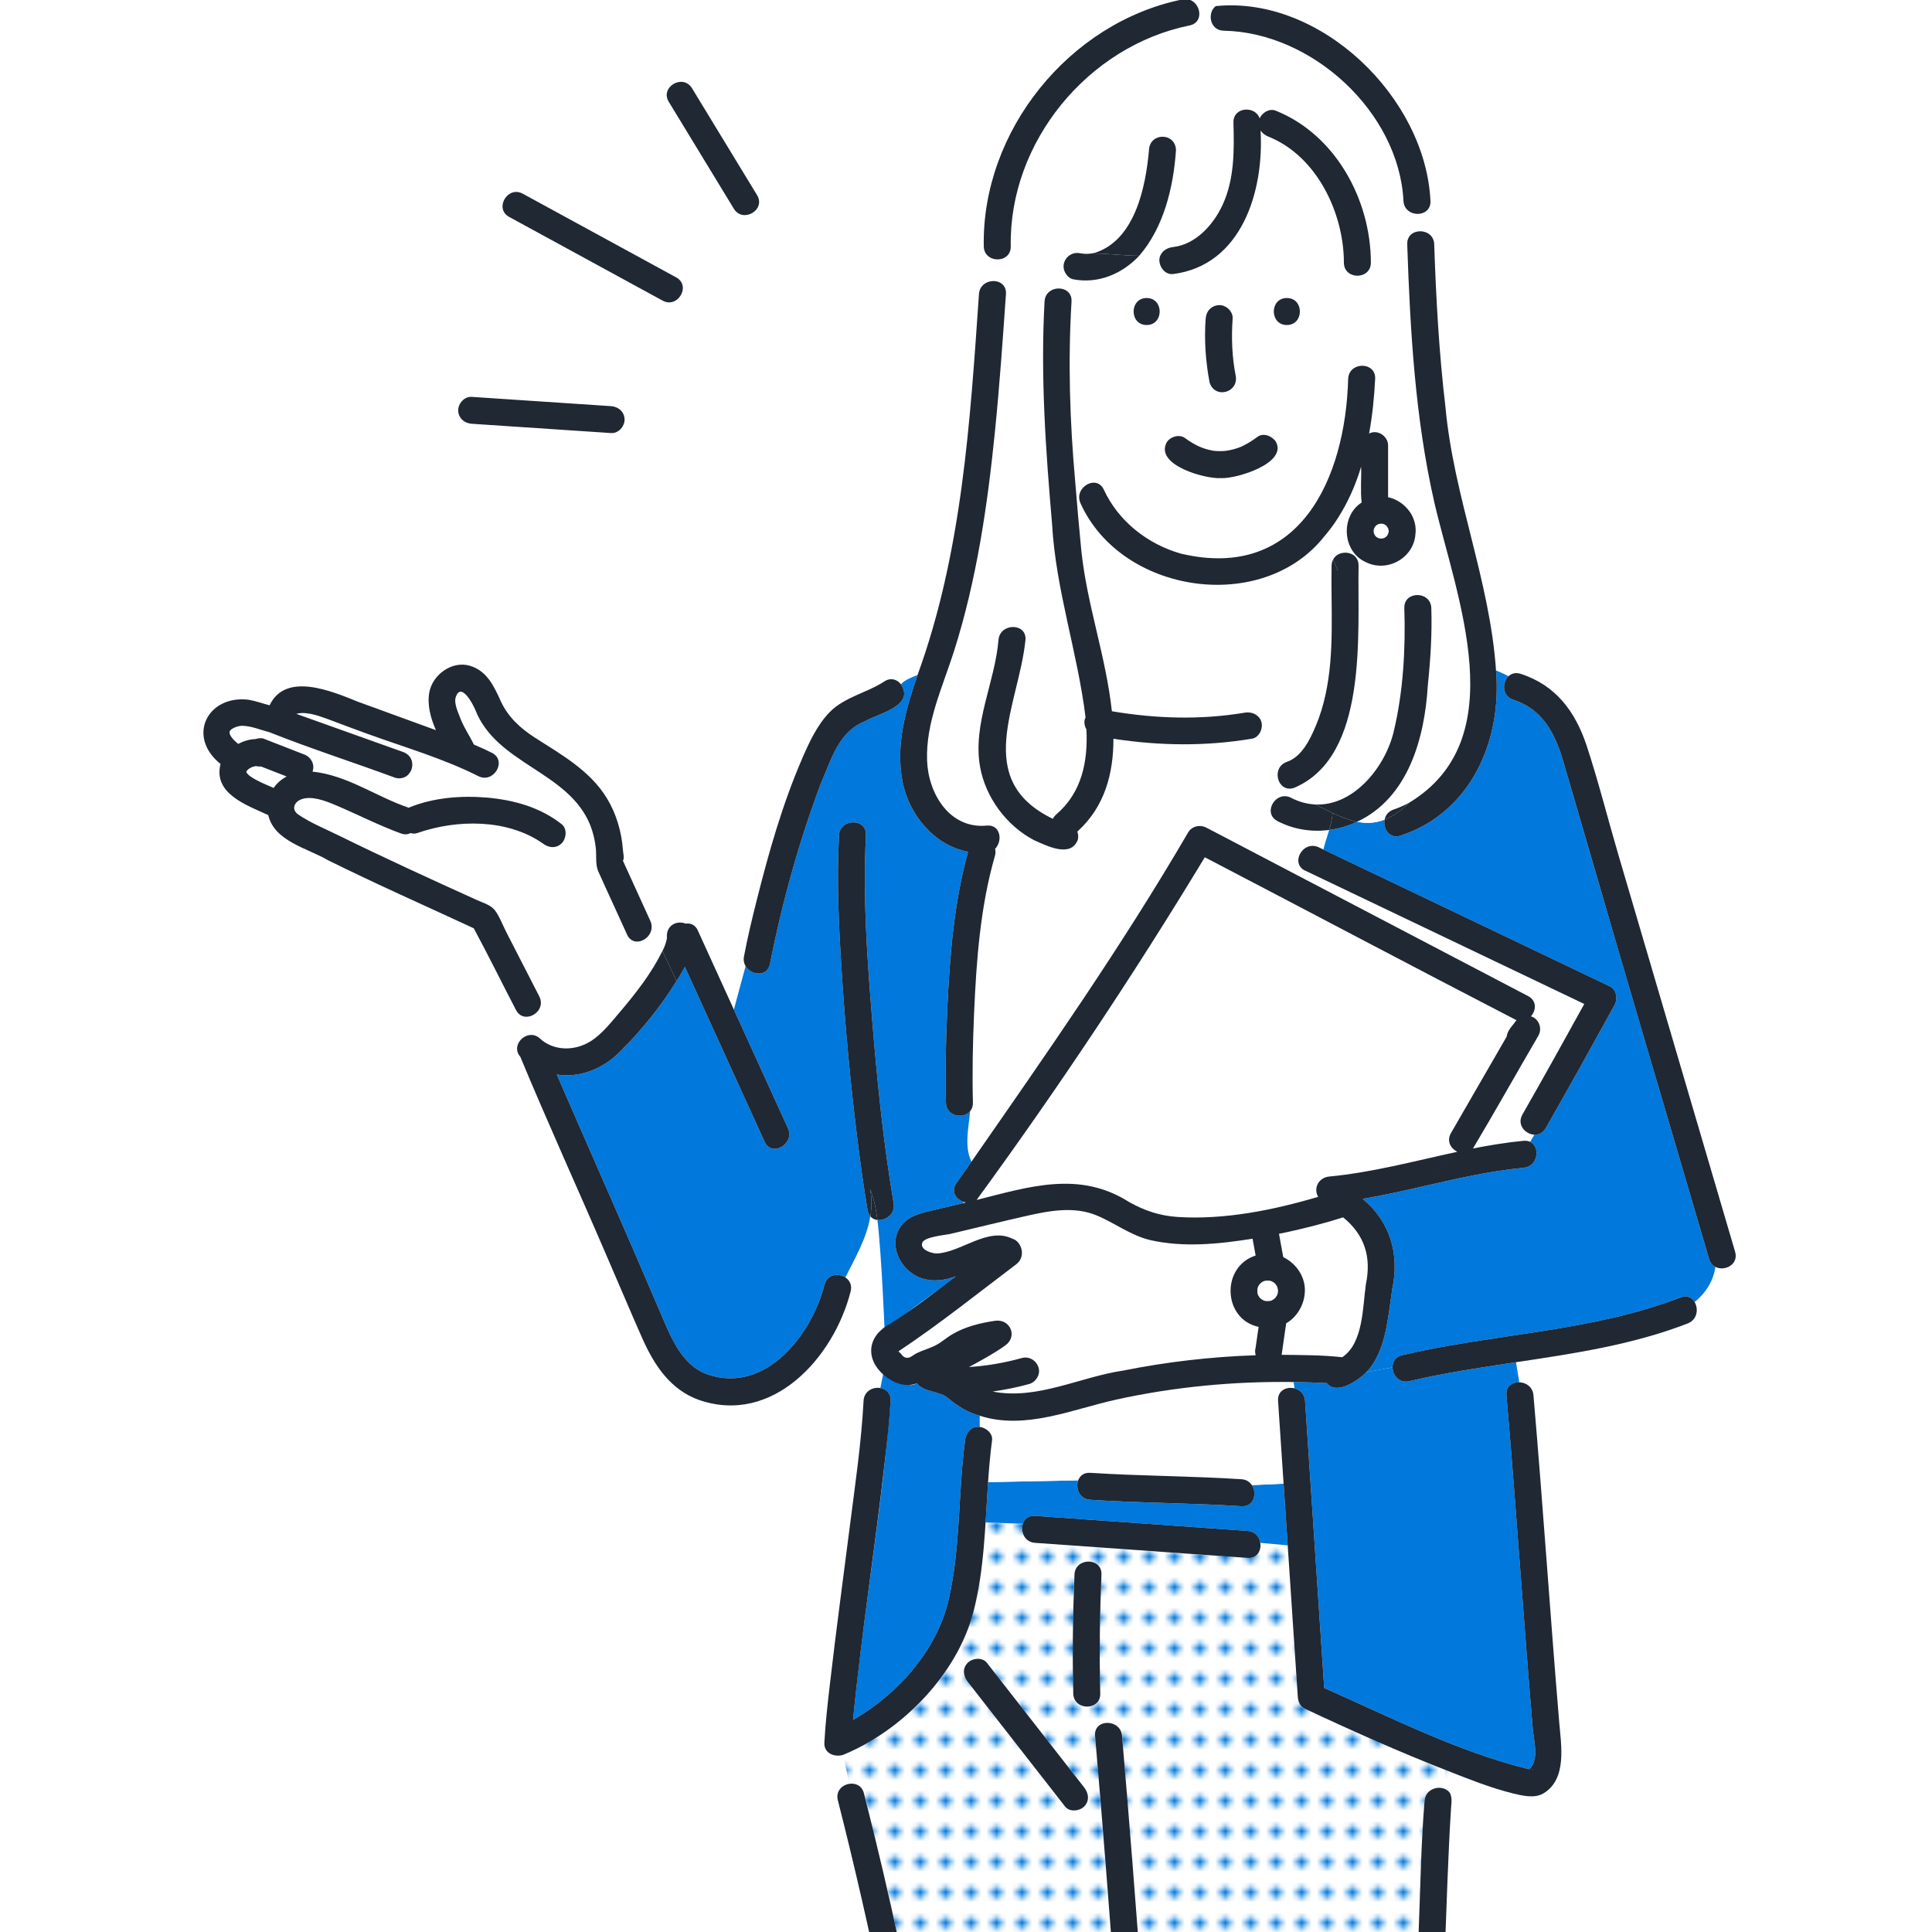 <?xml version="1.0" encoding="UTF-8"?>
<svg id="c" data-name="Design" xmlns="http://www.w3.org/2000/svg" xmlns:xlink="http://www.w3.org/1999/xlink" viewBox="0 0 380 380">
  <defs>
    <clipPath id="d">
      <rect x="38.071" y="0" width="303.858" height="380" style="fill: none;"/>
    </clipPath>
    <pattern id="e" data-name="新規パターン 3" x="0" y="0" width="4.978" height="5.185" patternTransform="translate(1918.523 -2360.37)" patternUnits="userSpaceOnUse" viewBox="0 0 4.978 5.185">
      <g>
        <rect x="0" width="4.978" height="5.185" style="fill: none;"/>
        <rect x="0" y="0" width="4.978" height="5.185" style="fill: #fff;"/>
        <circle cx="2.489" cy="2.592" r="1.058" style="fill: #0078dc;"/>
      </g>
    </pattern>
  </defs>
  <g style="clip-path: url(#d);">
    <g>
      <rect x="-94.277" y="-99.017" width="641.03" height="801.288" style="fill: none;"/>
      <g>
        <path d="m48.496,151.92c.015.044.031.087.049.122.02.024.033.038.05.059-.003-.008-.001-.007-.007-.019-.038-.052-.063-.106-.092-.163Z" style="fill: #fff;"/>
        <path d="m49.308,150.975c.086-.026.121-.04.181-.06.01-.005.021-.011.031-.016-.07.027-.14.055-.212.076Z" style="fill: #fff;"/>
        <path d="m48.585,152.109c-.007-.008-.005-.006-.011-.014.023.038.034.054.035.045-.012-.015-.01-.013-.024-.031Z" style="fill: #fff;"/>
        <path d="m48.388,151.715c-.007-.013-.007-.014-.015-.028.005.009.01.019.015.028,0,0,0,0,0,0Z" style="fill: #fff;"/>
        <path d="m53.827,154.979c.619-.935,1.579-1.755,2.566-2.254-1.687-.658-3.373-1.315-5.059-1.973-.279.035-.559.014-.832-.051-.069-.007-.128-.017-.188-.01-.157.035-.25.052-.295.058-.102.025-.204.055-.305.086-.043.018-.127.047-.225.079-.208.104-.36.177-.561.322-.138.127-.283.244-.365.343-.032.055-.065.108-.099.164,0,.024,0,.046.002.079.003.013.006.032.009.041.002.008.006.014.009.022.043.078.088.158.105.196.011.017.021.032.035.052.007.007.017.021.022.026.163.177.34.343.527.496,1.431.996,3.07,1.621,4.654,2.323Z" style="fill: #fff;"/>
        <path d="m49.714,150.836c.213-.107-.131.01-.195.063.064-.025.129-.045.195-.063Z" style="fill: #fff;"/>
        <path d="m50.439,150.663c.031-.007.051-.011.085-.019-.031.007-.063.013-.094.019.003,0,.006,0,.009,0Z" style="fill: #fff;"/>
        <path d="m50.378,150.677s-.007,0-.01-.002c-.035.007-.069.014-.103.02.016-.001.033-.003.049-.004.02-.004.043-.009.064-.014Z" style="fill: #fff;"/>
        <path d="m50.265,150.695c-.181.019-.36.07-.246.054.08-.025.163-.04.246-.054Z" style="fill: #fff;"/>
        <path d="m50.191,150.63c-.133.008-.047.016.091.024-.032-.011-.063-.026-.091-.024Z" style="fill: #fff;"/>
        <path d="m247.874,255.344c.055.055.113.107.172.159.16.101.32.198.486.29.135.055.279.076.42.107.247.017.493.017.74,0,.144-.029.268-.053.413-.097.01-.006.004-.004.016-.01.165-.093.323-.191.482-.292.115-.104.225-.211.326-.329.101-.16.198-.32.29-.485.068-.175.097-.361.134-.544.004-.082.016-.164.017-.247-.001-.082-.013-.164-.017-.246-.035-.185-.069-.353-.125-.537-.093-.16-.197-.334-.302-.497-.103-.115-.211-.225-.329-.327-.159-.101-.32-.198-.486-.29-.135-.055-.279-.076-.42-.106-.247-.018-.493-.018-.74,0-.145.029-.268.053-.414.097-.16.094-.334.197-.497.302-.115.104-.225.211-.326.329-.101.16-.198.32-.29.486-.055.135-.076.279-.106.42-.018.247-.018.493,0,.74.029.144.053.268.097.413.092.16.197.334.302.497.052.056.103.113.157.167Z" style="fill: #fff;"/>
        <path d="m176.651,265.498c.016.021.034.097.054.171.008-.048,0-.102-.054-.171Z" style="fill: #fff;"/>
        <path d="m93.813,182.82c-.029.012-.096-.01-.16-.029.056.035.111.051.16.029Z" style="fill: #fff;"/>
        <path d="m176.612,265.795c-.438.08-.171.105,0,0h0Z" style="fill: #fff;"/>
        <path d="m286.632,226.541c-.041-.019-.077-.047-.117-.068l-.101.117c.073-.016.145-.033.218-.048Z" style="fill: #fff;"/>
        <path d="m297.882,200.503c-20.304-10.631-40.609-21.262-60.913-31.893-13.954,23.075-28.998,45.645-44.879,67.403,10.375-2.606,20.189-5.818,29.99.407,3.089,1.722,6.041,2.717,9.573,2.942,9.147.583,18.731-1.33,27.616-3.96-.967-1.627.007-3.791,2.196-3.998,8.453-.8,16.662-3.023,24.947-4.816l.101-.117c-1.211-.64-2.014-2.077-1.131-3.607,3.651-6.322,7.302-12.644,10.952-18.966.144-1.272,1.224-2.23,1.941-3.237-.131-.047-.262-.09-.396-.16Z" style="fill: #fff;"/>
        <path d="m48.441,151.811s-.001-.002-.002-.004c0,0,0,.003,0,.004.001.003.003.005.004.007,0-.004,0-.003,0-.007Z" style="fill: #fff;"/>
        <path d="m246.956,265.129c.199-1.382.398-2.764.596-4.145-7.074-1.525-7.419-11.857-.585-14.032-.201-1.104-.401-2.207-.602-3.311-6.642,1.047-13.504,1.764-20.119.273-3.885-.923-6.98-3.386-10.613-4.88-4.379-1.8-9.222-.901-13.674.107-4.999,1.131-9.978,2.355-14.966,3.535-1.058.25-5.182.573-5.591,1.754-.503,1.454,1.977,2.109,2.807,2.112,4.714-.141,10.08-5.29,14.887-2.913,1.795.477,2.817,3.489.788,5.036-7.631,5.76-15.213,11.853-23.136,17.1.023.062.044.13.082.156.484.32.658.936,1.306,1.104.86.223,1.43-.518,2.217-.894,1.112-.531,2.306-.865,3.416-1.391,1.286-.608,2.309-1.581,3.526-2.298,2.562-1.512,5.467-2.215,8.38-2.656,2.989-.453,4.565,3.049,2.045,4.85-2.262,1.617-4.706,2.926-7.144,4.245,3.503-.231,6.869-.791,10.423-1.776,1.433-.396,2.822.487,3.264,1.854.442,1.365-.516,2.893-1.853,3.264-2.353.651-4.754,1.125-7.173,1.476,8.773,1.709,17.165-2.876,25.732-4.13,8.574-1.719,17.278-2.718,26.007-3.007-.03-.123-.061-.246-.067-.375-.079-.353-.063-.705.047-1.058Z" style="fill: #fff;"/>
        <path d="m272.582,103.312c-.112-.073-.226-.142-.344-.205-.125-.041-.253-.076-.381-.106-.139-.006-.278-.006-.416,0-.129.03-.256.065-.381.106-.118.063-.232.132-.344.205-.075.07-.148.144-.219.219-.073.112-.142.227-.205.344-.041.125-.077.253-.106.381-.007.139-.007.278,0,.416.029.128.065.256.106.381.063.117.132.232.205.344.071.076.144.149.219.219.111.073.226.142.343.205.125.041.253.076.382.106.139.006.278.006.416,0,.129-.03.256-.066.382-.106.117-.063.232-.132.344-.205.075-.07.149-.144.219-.219.073-.111.142-.226.205-.344.054-.164.105-.33.139-.5,0-.03.006-.06.006-.089,0-.03-.005-.06-.006-.089-.034-.17-.086-.336-.139-.5-.063-.117-.132-.232-.205-.344-.071-.075-.144-.149-.219-.219Z" style="fill: #fff;"/>
        <path d="m264.178,239.44c-4.136,1.315-8.363,2.371-12.615,3.229.279,1.531.557,3.062.836,4.594,2.677,1.294,4.546,4.122,4.223,7.189-.217,2.383-1.583,4.628-3.636,5.826-.016.098-.022.196-.053.295-.283,1.968-.566,3.936-.85,5.905,3.967.04,7.969.04,11.915.472,4.171-2.743,4.013-9.912,4.656-14.351.49-3.388.752-6.327-1.141-9.358-.893-1.43-2.055-2.675-3.335-3.8Z" style="fill: #fff;"/>
        <path d="m48.468,151.859s0,.006,0,.008c.009.018.019.035.028.053-.004-.012-.01-.021-.013-.033-.005-.009-.01-.019-.016-.028Z" style="fill: #fff;"/>
        <path d="m273.899,268.948l-5.141.934c-1.465,1.474-5.806,4.665-7.8,2.152-2.173-.119-4.347-.178-6.521-.209l.127,1.235c1.075.25,2.031,1.066,2.124,2.461,1.255,18.828,2.51,37.656,3.766,56.484,13.147,5.793,26.161,12.494,40.16,15.952.069.006.167.013.245.015,2.008-2.093.693-5.932.577-8.491-.786-9.297-1.493-18.599-2.2-27.902-.94-12.392-1.859-24.786-2.932-37.167-.151-1.741,1.161-2.578,2.519-2.537l-.649-3.942c-7.047,1.054-14.09,2.106-20.976,3.729-1.98.467-3.27-1.158-3.297-2.714Z" style="fill: #0078dc;"/>
        <path d="m256.576,336.044c-.865-.406-1.255-1.409-1.314-2.292-.163-2.45-.327-4.899-.49-7.349-.499-7.485-.998-14.969-1.497-22.454l-5.387-.49c.235,1.484-.598,3.095-2.51,2.96-1.753-.124-3.506-.249-5.259-.373-12.178-.863-24.356-1.726-36.533-2.59-2.103-.149-2.905-2.243-2.402-3.758l-7.331-.25c-.378,5.943-.903,11.866-2.4,17.624-3.214,12.277-14.006,23.297-25.585,28.072l1.143,5.715c1.205-.206,2.509.307,2.905,1.832,3.605,13.882,6.707,27.892,9.543,41.95,10.549,52.622,17.809,105.831,24.943,159.003.141,1.059-.688,2.019-1.652,2.435.359.602.768,1.158,1.216,1.674.947-.851,2.417-1.125,3.592.017,6.811,6.62,16.533,1.105,23.542-2.239,1.485-.765,3.481-.143,3.88,1.603.625-.48,1.25-1.043,1.914-1.682-12.262-70.721-15.305-142.631-21.508-214.042-.284-3.409,5.026-3.379,5.307,0,6.142,71.293,9.298,143.099,21.395,213.693,8.561,4.542,19.281,6.396,27.398-.119,2.321-2.035,5.558.417,4.206,3.197,1.333-1.084,2.302-2.46,2.886-3.984-1.664.871-3.768-.812-3.656-2.619-.003-.068.004-.177.029-.3.001-.01.002-.02.003-.031,2.007-57.49,3.979-115.027,6.124-172.528.32-8.169.443-16.392,1.121-24.543.203-2.45,3.034-3.127,4.479-2.028v-3.874c-9.512-3.715-18.866-7.895-28.1-12.231Zm-43.338,19.274c-.926.926-2.87,1.131-3.753,0-.79-1.012-1.58-2.024-2.37-3.036-5.591-7.163-11.181-14.326-16.771-21.488-.885-1.134-1.116-2.636,0-3.752.926-.926,2.87-1.131,3.753,0,.79,1.012,1.58,2.024,2.369,3.036,5.591,7.163,11.181,14.326,16.772,21.488.884,1.134,1.116,2.637,0,3.753Zm3.17-22.213c.087,3.422-5.221,3.409-5.307,0-.197-7.797-.085-15.615.236-23.407.14-3.408,5.448-3.415,5.307,0-.321,7.792-.433,15.61-.236,23.407Z" style="fill: url(#e);"/>
        <path d="m203.585,298.151c13.931.988,27.862,1.975,41.792,2.962,1.489.105,2.326,1.187,2.51,2.347l5.387.49c-.269-4.042-.539-8.084-.808-12.126l-6.237.277c1.076,1.611.405,4.308-2.049,4.15-9.906-.638-19.837-.62-29.743-1.259-2.146-.138-2.938-2.305-2.373-3.829l-17.722.354c-.181,2.64-.323,5.288-.491,7.932l7.331.25c.308-.929,1.106-1.641,2.402-1.549Z" style="fill: #0078dc;"/>
        <path d="m175.162,275.521c-1.61,21.018-5.409,41.797-7.379,62.782,8.867-5.114,16.511-13.759,18.8-23.653,2.376-10.267,1.851-20.962,3.238-31.365.174-1.483,1.237-2.85,2.897-2.624v-2.2c-2.308-.626-4.343-1.876-6.158-3.401-1.684-1.533-4.821-1.14-6.209-2.995-2.945,1.685-4.109-3.138-6.025-4.891l-1.17,5.836c1.124.192,2.084,1.027,2.006,2.512Z" style="fill: #0078dc;"/>
        <path d="m299.439,219.218c4.124-7.211,8.155-14.476,12.168-21.75-18.225-8.708-36.449-17.415-54.674-26.122l-1.265,1.07c14.964,7.835,29.928,15.67,44.892,23.504,1.752.917,1.588,2.83.557,3.979,1.577.468,2.285,2.413,1.455,3.816-4.308,7.378-8.483,14.848-12.858,22.181,3.297-.652,6.613-1.2,9.969-1.518.504-.048.923.039,1.277.204l.821-1.403c-1.763-.083-3.491-1.952-2.341-3.961Z" style="fill: #fff;"/>
        <path d="m251.267,161.504c-2.137-1.107-1.435-3.695.221-4.588-.117-.882.02-1.823.329-2.785-.922-1.326-.713-3.596,1.3-4.286,2.971-1.018,4.584-4.464,5.718-7.158.815-1.935,1.416-3.971,1.87-6.035-4.107,2.313-9.086,2.524-13.708,3.912,1.878.985,1.397,4.336-.744,4.725-9.128,1.53-18.186,1.406-27.253.017.002,6.833-1.697,13.373-7.103,18.26.188.535.233,1.116.091,1.611-1.389,3.623-6.118,1.163-8.578.084-2.394.879-4.995,1.448-7.111.84-.146.312-.327.608-.581.851.107.409.12.868-.028,1.379-2.881,9.99-3.65,20.572-4.102,30.915-.256,5.869-.383,11.763-.231,17.637.018.704-.2,1.254-.546,1.668-.322,3.429-1.179,7.011.265,9.935,14.74-21.194,29.588-42.414,42.602-64.731.743-1.29,2.367-1.614,3.63-.952,6.12,3.204,12.24,6.409,18.36,9.613l1.265-1.07c-3.358-1.29-.76-6.198,2.459-4.687.299.143.597.285.896.428.317-1.278.764-2.533,1.146-3.844-3.444.452-6.98-.087-10.167-1.739Z" style="fill: #fff;"/>
        <path d="m336.159,247.622c-9.644-32.792-19.32-65.58-28.84-98.406-1.615-5.271-4.108-9.795-9.649-11.566-2.263-.723-2.266-3.428-.957-4.648-.822-.411-1.644-.814-2.466-1.135,1.192,13.785-4.913,27.914-18.739,32.481-2.196.75-3.532-1.357-3.173-3.137-1.852.725-3.631.776-5.418.423-1.751.833-3.604,1.363-5.484,1.61-.382,1.311-.829,2.566-1.146,3.844,18.78,8.973,37.56,17.945,56.34,26.918,1.322.631,1.6,2.454.952,3.63-4.471,8.114-8.96,16.22-13.559,24.261-.549.959-1.399,1.322-2.241,1.283l-.821,1.403c2.034.948,1.594,4.831-1.277,5.103-6.401.606-12.662,2.027-18.922,3.457l-.963,1.116.963-1.116c-4.232.967-8.463,1.937-12.738,2.663,5.406,4.457,7.26,10.892,5.832,17.631-.869,5.671-1.226,12.395-5.097,16.446l5.141-.935c-.018-1.059.541-2.086,1.886-2.403,18.1-4.266,37.285-4.589,54.759-11.357,1.276-.494,2.253.036,2.774.921,2.15-1.746,3.72-4.234,4.081-6.926-.553-.289-1.013-.792-1.24-1.561Z" style="fill: #0078dc;"/>
        <path d="m116.178,204.796c2.264-1.423,4.106-3.832,5.828-5.836,3.131-3.695,6.15-7.565,8.295-11.93l-2.131-4.566c-.134,2.434-3.626,4.006-4.832,1.36-1.88-4.183-3.838-8.337-5.705-12.523-.551-1.421-.288-2.93-.439-4.433-.155-1.554-.536-3.128-1.103-4.583-4.307-10.628-18.432-11.908-22.623-22.709-.49-1.182-2.833-5.563-3.847-2.401-.351,1.093.437,2.856.827,3.858.69,1.912,1.885,3.614,2.766,5.423,1.198.504,2.384,1.033,3.538,1.615,3.053,1.54.364,6.116-2.679,4.583-6.914-3.487-14.651-5.72-21.919-8.359-2.541-.923-5.07-1.873-7.598-2.827-1.86-.673-4.372-1.611-6.276-1.058,6.966,2.488,13.932,4.975,20.898,7.463,3.337,1.12,1.973,5.944-1.411,5.118-8.213-3.045-16.607-5.712-24.729-8.952-1.827-.483-3.635-1.266-5.449-1.283-.63-.006-2.272.454-2.441,1.209-.074.944,1.368,2.039,1.694,2.352,1.006-.52,2.246-.926,3.44-.951.512-.178,1.14-.244,1.597-.067,2.598,1.013,5.197,2.026,7.795,3.04,1.43.445,2.342,2.003,1.79,3.435,6.851.702,12.517,4.933,18.919,7.097,4.757-1.987,10.267-2.42,15.366-1.994,5.306.465,10.495,1.896,14.724,5.239,1.13.894.922,2.831,0,3.753-1.097,1.097-2.629.888-3.753,0-6.934-4.825-16.839-4.735-24.612-2.03-.449.174-.921.155-1.367.021-.512.27-1.146.342-1.882.074-4.497-1.638-8.713-3.844-13.117-5.682-1.784-.745-4.363-1.724-6.333-1.086-1.574.511-2.183,2.057-.722,3.059,2.378,1.631,5.288,2.8,7.866,4.075,3.319,1.641,6.661,3.233,10.012,4.808,5.742,2.698,11.51,5.341,17.293,7.949,1.254.566,2.774.965,3.595,2.14.883,1.263,1.472,2.867,2.174,4.235,2.147,4.182,4.294,8.365,6.441,12.547.951,1.851-.383,3.563-1.922,3.934l1.892,4.204c2.74,2.667,7.007,2.672,10.142.684Z" style="fill: #fff;"/>
        <path d="m263.115,109.102v-7.146c-.798,1.248-1.688,2.421-2.635,3.539.584,1.586,1.167,3.058,1.751,4.517.216-.389.521-.695.884-.91Z" style="fill: #fff;"/>
        <path d="m261.906,111.265c.008-.491.131-.904.325-1.253-.584-1.459-1.167-2.931-1.751-4.517-12.178,15.413-39.918,11.342-47.956-6.509-.411-.89-.313-1.743.057-2.439-.361-.601-.727-1.198-1.099-1.788.359,4.478.75,8.953,1.19,13.415,1.112,10.813,4.837,20.827,6.023,31.72,8.664,1.464,17.444,1.736,26.149.277.776-.13,1.539.013,2.154.392,4.622-1.388,9.601-1.599,13.708-3.912,1.825-8.327,1.04-16.937,1.2-25.387Z" style="fill: #fff;"/>
        <path d="m268.802,53.588c-1.492,1.278-4.474.634-4.476-1.925-.008-9.775-5.331-20.994-14.853-24.791-.641-.256-1.184-.673-1.535-1.202.706,11.846-3.677,26.544-17.255,28.238-1.957.187-3.343-2.427-2.282-3.971-1.416.278-2.874.374-4.333.369-3.292,3.516-8.008,5.565-12.937,4.636-.614-.116-1.1-.509-1.437-1.014-.236.917-.558,1.886-.874,2.869,1.096.212,2.018,1.04,1.938,2.495-.719,11.832-.333,23.667.724,35.467.372.591.738,1.187,1.099,1.788.91-1.712,3.508-2.442,4.525-.24,2.87,6.217,8.637,10.743,15.188,12.592,23.2,5.469,32.338-14.652,32.873-34.409.117-2.432,2.85-3.122,4.348-2.08l-.713-18.823Zm-43.27,10.337c-3.421,0-3.415-5.307,0-5.307s3.415,5.307,0,5.307Zm11.607-1.258c.18-3.488,5.23-3.491,5.307,0-.264,3.715-.133,7.475.582,11.136.729,3.434-4.101,4.753-5.117,1.411-.783-4.136-1.079-8.347-.771-12.547Zm12.857,27.845c-5.623,4.483-13.925,4.686-19.617.218-1.2-.879-1.682-2.249-.952-3.63.622-1.178,2.507-1.775,3.631-.952,1.863,1.362,3.45,2.126,5.493,2.491.072.011.124.02.166.026.797.088,1.603.089,2.402.012.974-.129,2.115-.438,3.058-.833-.207.085-.163.061.134-.07,1.063-.509,2.066-1.132,3.007-1.843,1.19-.888,2.923-.146,3.63.952.837,1.297.157,2.803-.952,3.63Zm3.113-26.586c-3.421,0-3.415-5.307,0-5.307s3.415,5.307,0,5.307Z" style="fill: #fff;"/>
        <path d="m282.138,98.92c-3.801-16.634-4.774-33.875-5.355-50.878-.06-1.746,1.293-2.591,2.647-2.553l-.044-3.471c-1.47.272-3.241-.562-3.341-2.501-.902-17.52-18.007-33.164-35.353-33.476-2.773-.05-3.295-3.555-1.566-4.841-1.158-.275-2.387-.301-3.727-.114.896,1.395.648,3.501-1.416,3.918-20.043,4.056-35.568,23.001-35.181,43.46.044,2.298-2.332,3.04-3.919,2.252l.129,4.59c1.449-.174,2.973.659,2.844,2.521-1.717,23.548-3.077,47.469-10.178,70.139-2.229,7.037-5.614,14.104-5.334,21.645.242,6.502,4.43,13.475,11.735,12.771,2.277-.219,2.99,2.074,2.219,3.718,2.116.608,4.717.039,7.111-.84-5.459-2.845-9.592-8.464-10.647-14.469-1.48-8.424,2.948-16.637,3.628-24.924.278-3.385,5.587-3.404,5.307,0-1.301,12.812-10.557,27.496,5.387,35.183.141-.302.359-.595.674-.865,5.017-4.309,6.237-10.357,5.929-16.704-.391-.713-.579-1.657-.172-2.359-1.555-12.781-5.85-25.06-6.582-37.982-1.26-14.66-2.296-29.127-1.484-43.85.108-1.95,1.896-2.78,3.369-2.495.316-.983.637-1.952.873-2.869-1.455-2.076.467-4.658,2.848-4.103.967.182,1.909.127,2.811-.095v-1.633,1.633c7.897-2.529,9.993-12.955,10.639-20.22.062-1.438,1.165-2.654,2.653-2.654,1.39,0,2.715,1.221,2.653,2.654-.475,7.234-2.388,15.211-7.231,20.796,1.459.006,2.918-.091,4.333-.369.467-.76,1.326-1.228,2.282-1.336,4.521-.512,7.994-4.409,9.792-8.319,2.342-5.09,2.275-10.704,2.129-16.175-.083-3.112,4.285-3.372,5.149-.834.509-1.122,1.918-2.001,3.131-1.518,11.792,4.703,18.738,17.538,18.749,29.908,0,.857-.332,1.498-.83,1.925l.713,18.823c.599.417,1.006,1.103.959,2.079-.173,3.599-.539,7.218-1.189,10.78,1.678-.892,3.763.548,3.736,2.388v10.137c3.234.666,5.824,3.897,5.38,7.232-.303,4.733-5.571,7.664-9.785,5.525-4.608-2.067-5.009-9.009-.794-11.712-.275-2.322-.027-4.71-.107-7.053-1.055,3.59-2.62,7.061-4.599,10.169v7.146c1.578-.934,4.136-.216,4.098,2.163-.132,8.341.443,16.778-1.031,25.035-1.24,6.948-4.308,16.145-11.654,18.662-1.211.415-2.162-.041-2.711-.831-.309.962-.446,1.902-.329,2.785.697-.376,1.56-.459,2.458.006,1.622.841,3.219,1.235,4.768,1.309-.3-.152-.599-.305-.905-.458.306.153.605.305.905.458,7.435.356,13.685-7.208,15.392-14.256,1.891-7.805,2.369-16.374,2.108-24.377-.112-3.422,5.196-3.407,5.307,0,.166,5.072-.166,10.172-.687,15.216-.61,10.265-3.807,22.107-13.915,26.819,1.787.354,3.566.302,5.418-.423.315-2.126,3.251-2.269,4.767-3.286.055-.054.109-.096.164-.151-.055.055-.109.097-.164.151,20.781-12.501,9.364-40.436,5.036-59.003Z" style="fill: #fff;"/>
        <path d="m188.113,232.719c.995-1.406,1.973-2.824,2.964-4.233-1.443-2.925-.587-6.506-.265-9.935-1.336,1.597-4.691,1.039-4.761-1.668-.157-6.061-.021-12.142.256-18.197.475-10.405,1.291-21.092,4.109-31.165-6.638-1.199-11.696-7.301-12.929-13.927-1.34-7.196.682-14.078,2.978-20.822-1.237.463-2.495.967-3.269,1.814,2.837,4.214-4.406,5.748-7.066,7.266-5.282,2.12-6.62,7.594-8.683,12.261-4.319,11.489-7.62,23.405-10.002,35.444-.489,2.62-3.699,2.317-4.795.476l-2.307,8.535c3.545,7.777,7.09,15.554,10.635,23.331,1.408,3.088-3.168,5.782-4.582,2.679-5.229-11.472-10.459-22.945-15.688-34.417-.529.986-1.044,1.887-1.644,2.788l.381.817-.381-.817c-3.061,4.953-6.852,9.651-10.968,13.744-3.221,3.369-7.897,5.39-12.578,4.655,6.907,15.906,13.958,31.753,20.751,47.708,1.884,4.434,4.104,9.734,9.096,11.338,11.402,3.718,20.354-8.008,22.822-17.764.559-2.039,2.731-2.274,4.092-1.377,1.884-3.79,4.194-7.71,4.903-12.015-.25-.297-.443-.678-.527-1.175-.818-4.802-1.474-9.633-2.072-14.467-1.303-10.529-2.293-21.103-2.978-31.69-.593-9.168-1.08-18.42-.58-27.605.186-3.402,5.493-3.413,5.307,0-.658,12.067.238,24.266,1.216,36.291.981,12.051,2.192,24.135,4.224,36.06.364,2.137-1.587,3.484-3.194,3.304.818,6.65,1.435,22.188,1.435,22.188,3.584-3.894,9.746-7.658,14.032-11.119-2.202.768-4.458,1.198-6.935.329-4.044-1.419-6.673-6.758-3.742-10.402,1.606-1.997,4.19-2.443,6.544-3,1.83-.433,3.66-.866,5.49-1.299l.18-.247c-1.512-.471-2.629-2.045-1.467-3.688Z" style="fill: #0078dc;"/>
        <path d="m254.563,273.06l-.127-1.235c-11.732-.167-23.458.942-34.936,3.467-8.685,1.924-17.862,6.024-26.783,3.169v2.2c1.239.147,2.589,1.279,2.41,2.624-.363,2.725-.596,5.475-.784,8.233l17.723-.354c.329-.888,1.117-1.559,2.373-1.478,9.906.639,19.837.621,29.742,1.259.953.061,1.629.529,2.049,1.157l6.237-.277c-.362-5.434-.725-10.869-1.087-16.303-.134-2.01,1.647-2.818,3.183-2.461Z" style="fill: #fff;"/>
        <path d="m189.58,236.407l-.18.247c.192-.045.383-.091.575-.136-.136-.023-.265-.07-.396-.111Z" style="fill: #fff;"/>
        <path d="m301.208,347.988c.472.039.224-.09,0,0h0Z" style="fill: #fff;"/>
        <path d="m193.621,476.738c-6.364-41.611-13.257-83.234-23.706-124.043-.396-1.525-1.7-2.038-2.905-1.833l2.047,10.235-2.047-10.235c-1.405.24-2.676,1.46-2.213,3.243,13.231,51.919,21.028,105.041,28.644,158.02,1.94,13.833,3.807,27.676,5.653,41.521.144,1.79,1.865,3.232,3.655,2.435-.939-1.577-1.547-3.433-1.547-5.6,0,2.167.608,4.023,1.547,5.6.964-.416,1.794-1.376,1.652-2.435-3.422-25.66-6.914-51.312-10.78-76.91Z" style="fill: #1f2833;"/>
        <path d="m273.237,554.987c-1.105-1.105-2.631-.9-3.753,0-8.118,6.515-18.837,4.661-27.398.119-12.097-70.595-15.253-142.399-21.395-213.693-.281-3.379-5.591-3.409-5.306,0,6.203,71.411,9.245,143.322,21.507,214.043.461-.444.937-.914,1.458-1.435-.52.52-.997.991-1.458,1.435.078.653.375,1.301.789,1.637-.302,2.447,3.124,3.15,4.841,4.123.157-1.176.499-2.388,1.134-3.657-.635,1.27-.977,2.481-1.134,3.657,8.826,4.179,19.863,4.927,28.184-.688-.041-.99-.186-1.98-.516-2.97.33.99.475,1.98.516,2.97,1-.722,2.258-1.308,2.984-2.345-.525.427-1.089.823-1.731,1.144.642-.321,1.205-.717,1.731-1.144.565-.985.319-2.423-.454-3.197Z" style="fill: #1f2833;"/>
        <path d="m246.23,292.102l-15.705.698,15.705-.698c-.42-.628-1.096-1.096-2.049-1.157-9.906-.638-19.836-.62-29.742-1.259-1.256-.081-2.044.59-2.373,1.478l3.581-.071-3.581.071c-.564,1.524.228,3.69,2.373,3.829,9.906.639,19.837.621,29.742,1.259,2.454.158,3.125-2.538,2.049-4.149Z" style="fill: #1f2833;"/>
        <path d="m245.377,301.113c-13.931-.988-27.861-1.975-41.792-2.962-3.408-.241-3.393,5.066,0,5.307,13.931.988,27.862,1.975,41.792,2.962,3.408.242,3.393-5.066,0-5.307Z" style="fill: #1f2833;"/>
        <path d="m306.682,338.788c-1.802-21.45-3.215-42.931-5.073-64.376-.143-1.652-1.487-2.497-2.788-2.537l2.442,14.827-2.442-14.827c-1.358-.042-2.67.796-2.519,2.537,1.074,12.381,1.992,24.775,2.932,37.167.707,9.302,1.414,18.605,2.2,27.902.117,2.564,1.431,6.392-.576,8.491-.078-.001-.176-.009-.245-.015-13.999-3.458-27.013-10.158-40.16-15.952-1.255-18.828-2.51-37.656-3.766-56.484-.093-1.395-1.049-2.211-2.124-2.461l.599,5.836-.599-5.836c-1.536-.358-3.317.451-3.183,2.461.362,5.434.725,10.869,1.087,16.303h.012s-.012,0-.012,0c.932,13.976,1.863,27.952,2.795,41.928.059.883.45,1.885,1.314,2.292,9.233,4.337,18.588,8.516,28.1,12.232v-3.277,3.277c4.219,1.652,8.446,3.362,12.852,4.454,1.85.448,4.28,1.06,6.044.009,4.692-2.798,3.486-9.475,3.11-13.951Zm-5.474,9.2c.224-.09.472.039,0,0h0Z" style="fill: #1f2833;"/>
        <path d="m284.676,352.15v13.095-13.095c-1.444-1.099-4.275-.422-4.479,2.028-.678,8.151-.801,16.374-1.121,24.543-2.145,57.501-4.118,115.039-6.124,172.528-.001.01-.002.02-.003.031.001-.005.002-.009.003-.014.007.182-.016.541-.032.314-.113,1.807,1.993,3.491,3.656,2.619.453-1.186.69-2.449.69-3.716,0,1.267-.237,2.531-.69,3.716,2.591-1.333,1.797-4.934,1.863-7.279.71-19.438,1.356-38.879,2.029-58.318,1.205-34.897,2.388-69.795,3.714-104.688.364-9.491.628-19,1.233-28.48.125-1.118.254-2.684-.739-3.285Z" style="fill: #1f2833;"/>
        <path d="m192.717,280.661v3.845-3.845c-1.661-.224-2.722,1.14-2.897,2.624-1.387,10.402-.862,21.097-3.238,31.365-2.289,9.894-9.932,18.539-18.8,23.653,1.641-16.988,4.34-33.839,6.236-50.796.461-3.984.932-7.979,1.143-11.986.078-1.484-.882-2.32-2.006-2.512l-2.635,9.302,2.635-9.302c-1.461-.249-3.199.589-3.301,2.512-.435,8.241-1.657,16.466-2.7,24.645-1.301,10.205-2.686,20.401-3.869,30.621-.461,3.984-.932,7.979-1.143,11.986-.111,2.11,2.049,2.918,3.723,2.374l-.713-3.563.713,3.563c11.579-4.775,22.371-15.795,25.585-28.072,2.163-8.32,2.305-16.984,2.891-25.557l-3.089.062,3.089-.062c.189-2.758.421-5.508.784-8.233.179-1.345-1.171-2.477-2.41-2.624Z" style="fill: #1f2833;"/>
        <path d="m194.096,327.042c-.883-1.131-2.827-.926-3.753,0-1.116,1.117-.885,2.619,0,3.753,5.59,7.163,11.181,14.326,16.772,21.488.79,1.012,1.58,2.024,2.37,3.036.882,1.131,2.827.926,3.752,0,1.116-1.116.885-2.619,0-3.753-6.38-8.175-12.761-16.35-19.141-24.525Z" style="fill: #1f2833;"/>
        <path d="m277.3,100.679c-1.044-1.461-2.515-2.5-4.279-2.884v-10.137c.028-1.839-2.058-3.281-3.735-2.388.65-3.561,1.015-7.181,1.189-10.78.047-.976-.36-1.662-.959-2.08l.282,7.444-.282-7.444c-1.497-1.042-4.23-.352-4.348,2.08-.536,19.767-9.681,39.878-32.874,34.409-6.55-1.848-12.317-6.375-15.188-12.592-1.017-2.203-3.615-1.472-4.525.24,1.366,2.276,2.72,4.566,4.541,6.387-1.821-1.821-3.175-4.111-4.541-6.387-.37.695-.468,1.548-.057,2.439,8.036,17.851,35.781,21.921,47.956,6.508-.301-.818-.602-1.658-.903-2.56.301.903.602,1.742.903,2.56.947-1.118,1.837-2.291,2.635-3.539v-2.559,2.559c1.98-3.107,3.545-6.579,4.599-10.169.081,2.344-.168,4.731.107,7.053-4.214,2.704-3.815,9.646.794,11.713,4.213,2.138,9.484-.792,9.785-5.526.203-1.488-.25-3.115-1.101-4.348Zm-4.155,3.875c-.034.17-.086.336-.139.5-.063.117-.132.232-.205.344-.071.076-.144.149-.219.219-.111.073-.226.142-.344.205-.125.041-.253.076-.382.106-.139.006-.278.006-.416,0-.129-.03-.256-.066-.382-.106-.118-.063-.232-.132-.343-.205-.076-.07-.149-.144-.219-.219-.073-.111-.142-.226-.205-.344-.041-.126-.077-.253-.106-.381-.007-.139-.007-.278,0-.416.029-.128.065-.256.106-.381.063-.117.132-.232.205-.344.071-.075.144-.149.219-.219.112-.073.226-.142.344-.205.125-.041.253-.076.381-.106.139-.006.278-.006.416,0,.129.03.256.065.381.106.118.063.232.132.344.205.075.07.148.144.219.219.073.112.142.227.205.344.054.165.105.33.139.5,0,.03.006.06.006.089,0,.03-.005.06-.006.089Z" style="fill: #1f2833;"/>
        <path d="m239.792,60.013c-1.525.068-2.545,1.167-2.653,2.654-.308,4.2-.012,8.411.771,12.547,1.015,3.338,5.845,2.028,5.117-1.411-.714-3.661-.846-7.421-.582-11.136.102-1.388-1.293-2.714-2.653-2.654Z" style="fill: #1f2833;"/>
        <path d="m253.108,63.925c3.415,0,3.42-5.307,0-5.307s-3.421,5.307,0,5.307Z" style="fill: #1f2833;"/>
        <path d="m225.532,58.618c-3.415,0-3.421,5.307,0,5.307s3.42-5.307,0-5.307Z" style="fill: #1f2833;"/>
        <path d="m177.196,134.587c-.464.507-.76,1.134-.76,1.958,0-.824.296-1.451.76-1.958-.723-.937-1.965-1.405-3.254-.559-3.396,2.229-7.871,3.08-10.75,6.033-2.475,2.539-4.052,5.98-5.439,9.19-3.86,8.931-6.541,18.381-8.912,27.801-.925,3.675-1.819,7.369-2.514,11.096-.137.734.013,1.368.322,1.887l1.43-5.292-1.43,5.292c1.096,1.842,4.306,2.145,4.796-.475,2.382-12.04,5.683-23.955,10.002-35.445,2.065-4.67,3.399-10.136,8.683-12.261,2.671-1.528,9.899-3.045,7.066-7.266Z" style="fill: #1f2833;"/>
        <path d="m281.353,39.517c-.966-20.388-21.637-40.392-42.226-38.317,1.591.377,3.064,1.208,4.529,2.673-1.465-1.465-2.938-2.296-4.529-2.673-1.729,1.286-1.207,4.791,1.566,4.841,17.346.313,34.451,15.957,35.353,33.476.1,1.94,1.871,2.774,3.341,2.501l-.077-6.069.077,6.069c1.106-.205,2.042-1.034,1.966-2.501Z" style="fill: #1f2833;"/>
        <path d="m274.098,159.23c-1.038.355-1.591,1.13-1.762,1.98,1.522-.596,3.096-1.648,4.767-3.286-.949.505-1.949.946-3.005,1.306Z" style="fill: #1f2833;"/>
        <path d="m294.248,131.866c-.943-.369-1.886-.628-2.83-.628.943,0,1.886.259,2.83.628-1.188-17.64-8.347-34.192-9.944-51.8-1.268-10.629-1.849-21.33-2.214-32.024-.057-1.668-1.359-2.517-2.66-2.553l.123,9.73-.123-9.73c-1.355-.038-2.707.808-2.647,2.553.581,17.003,1.554,34.244,5.355,50.878,4.33,18.564,15.743,46.507-5.036,59.003-1.671,1.638-3.245,2.69-4.767,3.286-.36,1.781.976,3.888,3.173,3.138,13.828-4.568,19.931-18.699,18.739-32.481Z" style="fill: #1f2833;"/>
        <path d="m232.573-.113c-22.284,4.51-39.506,25.907-39.077,48.577.021,1.12.612,1.866,1.388,2.252l-.216-7.693.216,7.693c1.587.788,3.962.046,3.919-2.252-.387-20.458,15.138-39.404,35.181-43.46,2.064-.418,2.311-2.524,1.416-3.918-1.263.176-2.618.515-4.126,1.017,1.509-.503,2.863-.841,4.126-1.017-.555-.865-1.548-1.458-2.827-1.199Z" style="fill: #1f2833;"/>
        <path d="m268.577,47.658l.225,5.93c.499-.427.831-1.068.831-1.925-.011-12.37-6.956-25.206-18.749-29.908-1.212-.483-2.622.396-3.131,1.518-.864-2.539-5.232-2.278-5.149.834.146,5.471.213,11.085-2.129,16.175-1.798,3.91-5.272,7.807-9.792,8.319-.956.108-1.814.576-2.282,1.336,1.63-.32,3.202-.88,4.642-1.84-1.44.96-3.012,1.52-4.642,1.84-1.06,1.542.323,4.159,2.282,3.971,13.579-1.696,17.96-16.391,17.255-28.238.351.529.894.946,1.535,1.202,9.521,3.797,14.844,15.016,14.853,24.791.002,2.56,2.984,3.204,4.476,1.925l-.225-5.93Zm-23.152-24.327h5.307-5.307Zm21.228,26.534v-1.769,1.769Z" style="fill: #1f2833;"/>
        <path d="m215.353,49.73c-.903.222-1.844.277-2.812.095-2.381-.555-4.303,2.029-2.848,4.103.21-.815.353-1.59.353-2.293,0,.703-.142,1.478-.353,2.293.337.505.824.898,1.437,1.014,4.929.929,9.644-1.12,12.937-4.636-3.052-.012-6.098-.44-8.715-.44v-.136Z" style="fill: #1f2833;"/>
        <path d="m231.299,29.51c-.101-3.478-5.155-3.502-5.307,0-.645,7.263-2.743,17.692-10.639,20.22v.136c2.616,0,5.662.428,8.715.44,4.843-5.585,6.757-13.562,7.231-20.796Z" style="fill: #1f2833;"/>
        <path d="m194.081,162.383c-7.305.703-11.493-6.269-11.735-12.771-.281-7.541,3.105-14.608,5.333-21.645,4.444-14.031,6.573-28.693,8.036-43.301.895-8.931,1.52-17.886,2.142-26.838.129-1.861-1.395-2.694-2.843-2.521l.387,13.817-.387-13.817c-1.204.144-2.356.98-2.463,2.521-1.747,25.242-3.341,50.965-12.085,74.946,1.203-.45,2.377-.866,3.046-1.535-.669.669-1.844,1.085-3.046,1.535-2.296,6.744-4.317,13.625-2.978,20.822,1.233,6.625,6.291,12.727,12.929,13.927-2.817,10.073-3.633,20.761-4.109,31.165-.277,6.055-.413,12.136-.256,18.197.07,2.707,3.425,3.265,4.761,1.668.267-2.836.153-5.564-1.994-7.71,2.146,2.146,2.26,4.874,1.994,7.71.346-.414.564-.964.546-1.668-.151-5.874-.025-11.768.231-17.637.452-10.343,1.22-20.925,4.101-30.915.147-.511.135-.97.028-1.379.254-.243.434-.539.581-.851-.808-.232-1.548-.627-2.174-1.253.626.626,1.366,1.021,2.174,1.253.771-1.645.058-3.938-2.219-3.718Z" style="fill: #1f2833;"/>
        <path d="m248.107,142.024c-.187-.679-.6-1.147-1.11-1.461-1.141.343-2.263.75-3.341,1.289,1.078-.539,2.2-.946,3.341-1.289-.615-.379-1.378-.523-2.154-.392-8.704,1.459-17.485,1.187-26.149-.277-1.186-10.891-4.911-20.908-6.023-31.72-.44-4.463-.831-8.938-1.19-13.415-.954-1.516-1.969-2.972-3.205-4.207,1.236,1.236,2.25,2.692,3.205,4.207-1.058-11.8-1.443-23.635-.724-35.467.08-1.456-.842-2.283-1.938-2.495-.815,2.543-1.565,5.176-.543,7.221-1.022-2.044-.272-4.678.543-7.221-1.473-.285-3.261.545-3.369,2.495-.812,14.723.224,29.19,1.484,43.85.732,12.922,5.027,25.201,6.582,37.982-.408.702-.22,1.646.172,2.359.307,6.346-.913,12.394-5.93,16.704-.315.27-.533.564-.674.866-15.949-7.697-6.686-22.366-5.387-35.183.28-3.404-5.029-3.385-5.307,0-.681,8.286-5.109,16.499-3.628,24.924,1.055,6.005,5.188,11.624,10.647,14.469,1.86-.682,3.594-1.545,4.867-2.182-1.273.637-3.007,1.499-4.867,2.182,2.455,1.079,7.193,3.538,8.578-.084.142-.496.097-1.076-.091-1.612,5.406-4.888,7.105-11.427,7.103-18.26,9.067,1.389,18.125,1.513,27.253-.017,1.414-.237,2.205-1.984,1.853-3.264Z" style="fill: #1f2833;"/>
        <path d="m267.213,111.265c.038-2.379-2.521-3.097-4.098-2.163v3.143c.59,1.507,1.179,3.073,1.769,4.842-.589-1.769-1.179-3.335-1.769-4.842v8.38-8.38c-.295-.753-.589-1.496-.884-2.233-.194.349-.317.762-.325,1.253-.16,8.449.625,17.06-1.2,25.387,1.536-.865,2.954-2.012,4.178-3.644-1.224,1.632-2.642,2.78-4.178,3.644-.454,2.064-1.055,4.1-1.87,6.035-1.134,2.694-2.747,6.14-5.718,7.158-2.013.69-2.222,2.96-1.3,4.286.177-.551.405-1.107.684-1.665-.279.558-.507,1.114-.684,1.665.549.79,1.5,1.246,2.711.831,14.692-6.196,12.437-30.523,12.685-43.697Z" style="fill: #1f2833;"/>
        <path d="m263.115,109.102c-.363.215-.668.521-.884.91.295.737.589,1.48.884,2.233v-3.143Z" style="fill: #1f2833;"/>
        <path d="m258.713,158.23c-1.549-.074-3.146-.468-4.768-1.309-.897-.465-1.76-.382-2.458-.006.241,1.819,1.541,3.392,4.551,4.395-3.01-1.003-4.31-2.577-4.551-4.395-1.656.894-2.358,3.481-.221,4.588,3.187,1.652,6.723,2.191,10.167,1.739.308-1.06.569-2.158.672-3.338-1.099-.515-2.219-1.078-3.393-1.674Z" style="fill: #1f2833;"/>
        <path d="m262.106,159.904c-.103,1.18-.363,2.278-.672,3.338,1.88-.247,3.733-.778,5.484-1.61-1.574-.311-3.164-.955-4.812-1.728Z" style="fill: #1f2833;"/>
        <path d="m281.52,119.597c-.111-3.407-5.419-3.422-5.307,0,.262,8.003-.216,16.572-2.108,24.377-1.708,7.048-7.958,14.612-15.392,14.256,1.174.596,2.293,1.159,3.393,1.674.03-.348.05-.702.05-1.066,0,.364-.019.717-.05,1.066,1.648.773,3.238,1.417,4.812,1.728,10.11-4.715,13.303-16.551,13.915-26.819.522-5.044.854-10.144.688-15.216Z" style="fill: #1f2833;"/>
        <path d="m233.057,86.147c-1.124-.824-3.008-.226-3.631.952-2.204,4.4,7.646,7.159,10.773,6.939,3.034.151,13.065-2.926,10.748-7.157-.708-1.097-2.441-1.84-3.63-.952-.94.71-1.944,1.333-3.007,1.843-.297.131-.342.155-.134.07-.941.395-2.085.705-3.058.833-.798.078-1.604.076-2.402-.012-.042-.007-.094-.015-.166-.026-2.043-.364-3.63-1.129-5.493-2.491Z" style="fill: #1f2833;"/>
        <path d="m302.572,203.715c.83-1.402.123-3.348-1.455-3.816,1.03-1.148,1.195-3.061-.557-3.979-14.964-7.835-29.928-15.669-44.892-23.504l-2.459,2.081,2.459-2.081c-6.12-3.204-12.24-6.409-18.36-9.613-1.264-.662-2.888-.338-3.63.952-13.014,22.317-27.861,43.537-42.602,64.731.314.637.714,1.249,1.279,1.813-.565-.565-.965-1.177-1.279-1.813-.991,1.409-1.969,2.827-2.964,4.233-1.162,1.643-.045,3.217,1.467,3.688l1.918-2.637-1.918,2.637c.131.041.26.088.396.111-.192.045-.383.091-.575.136l-1.805,2.482,1.805-2.482c-1.83.433-3.66.865-5.49,1.299-2.354.557-4.938,1.003-6.544,3-2.931,3.644-.302,8.984,3.742,10.403,2.477.869,4.733.439,6.935-.329-4.373,3.271-8.516,6.587-13.189,9.477.414,1.18.93,2.32,1.582,3.407-.652-1.086-1.167-2.227-1.582-3.407-4.287,2.381-4.666,6.84-.982,9.977l.795-2.805-.795,2.805c1.829,1.545,4.301,2.476,6.478,1.584,1.389,1.855,4.525,1.462,6.209,2.996,1.814,1.525,3.851,2.775,6.158,3.401v-2.492,2.492c8.923,2.855,18.098-1.244,26.783-3.169,11.477-2.525,23.204-3.633,34.936-3.467l-.25-2.442.25,2.442c2.174.031,4.348.09,6.521.209,1.997,2.512,6.33-.675,7.8-2.152l-7.986,1.452,7.986-1.452c3.871-4.051,4.228-10.775,5.097-16.446,1.429-6.735-.429-13.178-5.832-17.631,4.275-.727,8.506-1.697,12.738-2.663l5.653-6.553c-8.285,1.793-16.494,4.016-24.947,4.816-2.189.207-3.163,2.371-2.196,3.998-8.885,2.63-18.47,4.543-27.616,3.96-3.532-.225-6.484-1.22-9.573-2.942-9.793-6.225-19.629-3.012-29.991-.407,15.881-21.759,30.924-44.328,44.879-67.403,20.447,10.659,40.829,21.467,61.309,32.052-.718,1.007-1.798,1.965-1.941,3.237-3.651,6.322-7.302,12.644-10.952,18.966-.883,1.53-.081,2.967,1.131,3.607l4.015-4.655-4.015,4.655c.04.021.076.049.117.068-.073.016-.146.032-.218.048l-5.653,6.553c6.26-1.43,12.521-2.851,18.922-3.457,2.871-.272,3.311-4.155,1.277-5.103l-2.38,4.066,2.38-4.066c-.354-.165-.773-.251-1.277-.204-3.356.318-6.672.865-9.969,1.518,4.376-7.333,8.55-14.803,12.858-22.181Zm-125.961,62.08c-.171.105-.438.08,0,0h0Zm.039-.297c.016.021.034.097.054.171-.02-.074-.037-.15-.054-.171Zm76.658-23.188c3.654-.808,7.304-1.728,10.869-2.871,4.269,3.457,5.584,7.875,4.475,13.158-.642,4.438-.485,11.608-4.656,14.351-3.946-.431-7.948-.432-11.915-.472.283-1.968.567-3.937.85-5.905.031-.099.037-.197.053-.295,2.053-1.198,3.419-3.442,3.636-5.826.323-3.068-1.545-5.895-4.223-7.189-.278-1.531-.557-3.063-.836-4.594.581-.122,1.168-.231,1.746-.358Zm-5.991,11.216c.03-.141.051-.285.106-.42.092-.166.189-.327.29-.486.101-.118.211-.225.326-.329.163-.105.337-.208.498-.302.146-.043.269-.068.414-.097.246-.018.493-.018.74,0,.141.03.285.051.42.106.166.092.326.189.486.29.118.101.226.211.329.326.105.163.209.337.302.497.055.184.09.352.125.537.004.082.016.164.017.246-.001.083-.013.165-.017.247-.037.183-.066.369-.134.544-.092.165-.189.325-.29.485-.101.118-.211.226-.326.329-.159.101-.317.199-.482.292-.011.006-.006.004-.016.01-.145.044-.27.068-.413.097-.247.017-.493.017-.74,0-.141-.03-.286-.051-.42-.107-.166-.092-.326-.189-.486-.29-.118-.102-.225-.211-.329-.326-.104-.164-.209-.337-.302-.498-.044-.145-.068-.269-.097-.413-.018-.247-.018-.494,0-.74Zm-45.359-14.387c4.452-1.008,9.295-1.907,13.674-.107,3.633,1.493,6.727,3.956,10.613,4.88,6.617,1.491,13.476.774,20.119-.273.201,1.104.401,2.207.602,3.311-6.837,2.178-6.487,12.509.585,14.033-.199,1.382-.397,2.763-.596,4.145-.111.353-.126.705-.047,1.058.006.129.037.252.067.375-8.73.289-17.433,1.288-26.007,3.007-8.566,1.254-16.959,5.84-25.732,4.13,2.419-.351,4.82-.825,7.173-1.476,1.337-.371,2.295-1.899,1.853-3.264-.442-1.366-1.831-2.25-3.264-1.854-3.553.985-6.919,1.544-10.423,1.776,2.438-1.319,4.882-2.629,7.144-4.245,2.521-1.801.944-5.303-2.045-4.85-2.913.441-5.818,1.144-8.38,2.656-1.216.718-2.24,1.69-3.526,2.299-1.11.525-2.304.859-3.416,1.391-.787.376-1.357,1.117-2.217.894-.648-.168-.822-.785-1.306-1.104-.038-.025-.059-.094-.082-.156,7.924-5.247,15.504-11.34,23.136-17.1,2.029-1.547,1.007-4.56-.788-5.037-4.802-2.378-10.177,2.773-14.887,2.913-.83-.003-3.311-.658-2.808-2.112.409-1.181,4.534-1.504,5.591-1.754,4.988-1.18,9.967-2.404,14.966-3.535Z" style="fill: #1f2833;"/>
        <path d="m341.276,246.211c-7.652-26.025-15.305-52.049-22.958-78.074-2.092-7.116-3.905-14.369-6.225-21.413-2.211-6.714-6.068-11.972-13.013-14.191-.987-.316-1.799-.061-2.368.469,1.773.886,3.546,1.775,5.319,1.775-1.773,0-3.546-.888-5.319-1.775-1.309,1.221-1.307,3.925.957,4.648,5.541,1.771,8.033,6.295,9.649,11.566,6.836,23.528,13.71,47.052,20.65,70.553,2.73,9.285,5.46,18.569,8.19,27.854.226.769.686,1.272,1.239,1.561.286-2.138-.178-4.396-1.756-6.5,1.578,2.104,2.042,4.362,1.756,6.5,1.798.941,4.618-.456,3.878-2.972Z" style="fill: #1f2833;"/>
        <path d="m330.543,255.188c-17.474,6.768-36.659,7.091-54.759,11.357-1.345.317-1.905,1.344-1.886,2.403l5.655-1.028-5.655,1.028c.027,1.556,1.316,3.181,3.297,2.714,6.886-1.623,13.93-2.675,20.976-3.729l-.324-1.965.324,1.965c11.475-1.716,22.957-3.435,33.783-7.628,1.891-.732,2.146-2.868,1.363-4.196-1.885,1.53-4.197,2.495-6.52,2.495,2.323,0,4.635-.964,6.52-2.495-.521-.885-1.498-1.416-2.774-.921Z" style="fill: #1f2833;"/>
        <path d="m316.628,194.005c-18.78-8.973-37.56-17.945-56.34-26.918-.454,1.833-.63,3.718.098,5.904-.729-2.186-.552-4.071-.098-5.904-.299-.142-.597-.285-.896-.428-3.219-1.511-5.817,3.397-2.459,4.687l2.618-2.216-2.618,2.216c18.225,8.707,36.449,17.414,54.674,26.122-4.013,7.274-8.044,14.539-12.168,21.75-1.15,2.01.579,3.878,2.341,3.961l2.653-4.532-2.653,4.532c.842.04,1.692-.324,2.241-1.283,4.599-8.042,9.088-16.147,13.559-24.261.648-1.176.37-2.999-.952-3.63Z" style="fill: #1f2833;"/>
        <path d="m171.129,233.838c.759,1.899,1.182,3.965,1.447,6.12,1.607.18,3.558-1.166,3.194-3.304-2.032-11.925-3.243-24.009-4.224-36.06-.978-12.025-1.874-24.224-1.216-36.291.186-3.413-5.121-3.402-5.307,0-.5,9.184-.014,18.436.58,27.605.685,10.588,1.675,21.161,2.978,31.69.598,4.834,1.254,9.665,2.072,14.467.085.497.277.878.527,1.175.285-1.734.324-3.526-.051-5.401Z" style="fill: #1f2833;"/>
        <path d="m171.129,233.838c.375,1.876.336,3.668.051,5.401.361.428.859.658,1.396.718-.265-2.154-.688-4.221-1.447-6.12Z" style="fill: #1f2833;"/>
        <path d="m211.336,309.698c-.321,7.792-.433,15.61-.236,23.407.086,3.409,5.394,3.422,5.307,0-.197-7.797-.085-15.615.236-23.407.141-3.415-5.166-3.408-5.307,0Z" style="fill: #1f2833;"/>
        <path d="m133.525,192.238c.395-.658.8-1.354,1.182-2.076,5.23,11.473,10.459,22.945,15.688,34.417,1.414,3.103,5.99.409,4.582-2.679-3.545-7.777-7.09-15.554-10.635-23.331l-1.141,4.222,1.141-4.222c-1.625-3.564-3.25-7.128-4.874-10.693-.74-1.623-1.479-3.245-2.219-4.868-.515-1.131-1.45-1.485-2.363-1.338-1.911-.738-3.959.452-3.704,2.85-.123.689-.331,1.291-.601,1.949-.083.191-.192.371-.282.561l2.763,5.92c.148-.24.317-.472.462-.713Z" style="fill: #1f2833;"/>
        <path d="m166.277,251.254c-.935,1.881-1.762,3.731-2.224,5.58.462-1.849,1.289-3.699,2.224-5.58-1.361-.897-3.532-.662-4.091,1.377-2.466,9.752-11.421,21.485-22.822,17.763-4.992-1.603-7.211-6.903-9.096-11.337-6.793-15.955-13.844-31.802-20.751-47.708,4.683.734,9.356-1.286,12.578-4.655,4.116-4.092,7.907-8.791,10.968-13.744l-2.763-5.92c-2.145,4.364-5.164,8.235-8.295,11.93-1.722,2.004-3.563,4.413-5.828,5.836-3.135,1.988-7.402,1.983-10.142-.684l4.235,9.412-4.235-9.412c-2.405-1.873-5.726,1.44-3.707,3.72,5.467,13.164,11.41,26.169,17.036,39.28,2.347,5.381,4.605,10.81,6.992,16.173,2.318,5.208,5.489,10.04,11.084,12.052,14.511,5.044,26.534-8.268,29.861-21.296.345-1.257-.188-2.236-1.026-2.788Z" style="fill: #1f2833;"/>
        <path d="m50.265,150.695c-.083.015-.166.029-.246.054.045-.006.137-.024.295-.058-.016,0-.032.003-.049.004Z" style="fill: #1f2833;"/>
        <path d="m49.624,150.862c-.035.011-.07.024-.105.037-.01.005-.02.011-.031.016.099-.033.182-.061.225-.079-.03.009-.06.016-.09.026Z" style="fill: #1f2833;"/>
        <path d="m48.496,151.92c.029.057.054.11.092.163-.017-.038-.063-.117-.105-.196.004.012.009.022.013.033Z" style="fill: #1f2833;"/>
        <path d="m126.614,179.132l1.555,3.332c.023-.42-.042-.863-.249-1.318-1.79-3.953-3.61-7.893-5.398-11.844.318-.514.043-1.509.007-2.064-.267-3.599-1.277-7.128-3.157-10.225-3.321-5.469-8.99-8.599-14.22-11.965-2.807-1.807-5.261-4.061-6.668-7.156-1.31-2.883-2.694-5.943-6.058-6.944-3.553-1.057-7.409,1.797-8.001,5.303-.415,2.453.27,4.981,1.313,7.36-5.118-1.869-10.235-3.728-15.354-5.593-5.18-2.1-14.22-5.916-17.357.708-1.363-.352-2.717-.85-4.079-1.088-8.144-1.017-12.309,7.237-5.573,12.626-1.497,5.872,5.218,8.122,9.387,10.058,1.191,5.157,7.695,6.489,11.76,8.878,9.455,4.684,19.095,8.942,28.663,13.385,2.86,5.311,5.513,10.719,8.3,16.069.609,1.186,1.676,1.493,2.66,1.256l-2.654-5.898,2.654,5.898c1.538-.371,2.872-2.083,1.922-3.934-2.147-4.182-4.294-8.365-6.441-12.547-.702-1.368-1.291-2.972-2.174-4.235-.821-1.174-2.34-1.574-3.595-2.14-9.153-4.139-18.29-8.322-27.304-12.756-2.579-1.275-5.489-2.444-7.866-4.075-1.461-1.002-.852-2.548.722-3.059,1.97-.638,4.548.342,6.333,1.086,4.404,1.838,8.62,4.044,13.117,5.682.737.268,1.371.195,1.882-.074.446.133.917.153,1.367-.021,7.771-2.705,17.68-2.795,24.612,2.03,1.123.888,2.656,1.097,3.753,0,.922-.922,1.13-2.859,0-3.753-4.229-3.342-9.418-4.773-14.724-5.239-5.1-.427-10.608.007-15.366,1.994-6.402-2.164-12.068-6.395-18.919-7.097.55-1.433-.359-2.989-1.79-3.435-2.598-1.013-5.196-2.026-7.795-3.04-.457-.178-1.085-.112-1.597.067-1.194.025-2.434.431-3.44.951-.326-.307-1.769-1.413-1.694-2.352.169-.755,1.811-1.214,2.441-1.209,1.813.017,3.621.8,5.449,1.283,8.122,3.24,16.516,5.907,24.729,8.953,3.374.827,4.756-3.993,1.411-5.118-6.966-2.488-13.932-4.975-20.897-7.463,1.909-.551,4.416.385,6.276,1.058,2.529.955,5.058,1.905,7.598,2.828,7.268,2.639,15.005,4.872,21.919,8.359,3.042,1.534,5.732-3.043,2.679-4.583-1.155-.582-2.34-1.111-3.538-1.615-.881-1.809-2.076-3.511-2.766-5.423-.39-1.002-1.178-2.765-.827-3.858,1.014-3.162,3.357,1.219,3.847,2.401,4.19,10.801,18.316,12.081,22.623,22.709.567,1.455.948,3.029,1.103,4.583.15,1.503-.113,3.013.439,4.433,1.867,4.186,3.825,8.34,5.705,12.523,1.206,2.646,4.698,1.075,4.832-1.36l-1.555-3.332Zm-32.801,3.688c-.029.012-.096-.01-.16-.029.064.019.132.042.16.029Zm-45.24-30.725c.013.017.023.029.035.045-.001.009-.012-.007-.035-.045Zm1.951-1.45c-.034.008-.054.012-.085.019-.003,0-.006,0-.009,0,.031-.006.063-.011.094-.019Zm-.333-.014c.028-.002.059.013.091.024-.137-.009-.224-.017-.091-.024Zm-1.728,1.114c.034-.056.067-.109.099-.164.083-.099.227-.217.365-.343.201-.145.353-.218.561-.322-.06.02-.095.034-.181.06.071-.022.142-.05.212-.076.063-.053.408-.17.195-.063.101-.031.203-.061.305-.086-.114.016.065-.036.246-.054.034-.006.069-.014.103-.02.003.001.006,0,.01.002-.021.005-.045.01-.064.014.06-.007.119.003.188.01.272.065.553.086.832.051,1.686.658,3.373,1.315,5.059,1.973-.987.5-1.947,1.319-2.566,2.254-1.584-.702-3.223-1.327-4.654-2.323-.187-.152-.364-.318-.527-.496-.005-.005-.016-.019-.022-.026-.014-.02-.024-.035-.035-.052.006.012.004.011.007.019-.017-.021-.03-.035-.05-.059-.017-.035-.033-.079-.049-.122-.009-.018-.019-.035-.028-.053,0-.003,0-.005,0-.008.005.009.011.019.016.028-.003-.008-.007-.014-.009-.022-.002-.009-.006-.029-.009-.041-.002-.033-.003-.055-.002-.079Zm-.025.063s.001.003.002.004c0,.004,0,.003,0,.007,0-.002-.003-.005-.004-.007,0,0,0-.003,0-.004Zm-.051-.092s0,0,0,0c-.005-.009-.009-.019-.015-.028.008.013.008.015.015.028Z" style="fill: #1f2833;"/>
      </g>
      <path d="m142.732,38.413c.536.88,1.071,1.76,1.607,2.64,1.768,2.904,6.345.248,4.568-2.67-3.731-6.13-7.463-12.26-11.194-18.39-.536-.88-1.071-1.76-1.607-2.64-1.768-2.904-6.345-.248-4.568,2.67,3.731,6.13,7.463,12.26,11.194,18.39Z" style="fill: #1f2833;"/>
      <path d="m132.996,54.559c-8.789-4.793-17.577-9.587-26.366-14.381-1.269-.692-2.539-1.385-3.808-2.077-2.99-1.631-5.663,2.935-2.67,4.568,8.789,4.794,17.577,9.588,26.366,14.382,1.269.692,2.539,1.384,3.808,2.077,2.99,1.631,5.663-2.935,2.67-4.568Z" style="fill: #1f2833;"/>
      <path d="m120.2,79.887c-7.993-.533-15.986-1.066-23.979-1.599-1.151-.077-2.301-.153-3.452-.23-1.427-.095-2.645,1.284-2.645,2.645,0,1.511,1.214,2.55,2.645,2.645,7.993.533,15.986,1.066,23.979,1.599,1.15.077,2.301.153,3.452.23,1.427.095,2.645-1.284,2.645-2.645,0-1.511-1.214-2.55-2.645-2.645Z" style="fill: #1f2833;"/>
    </g>
  </g>
</svg>